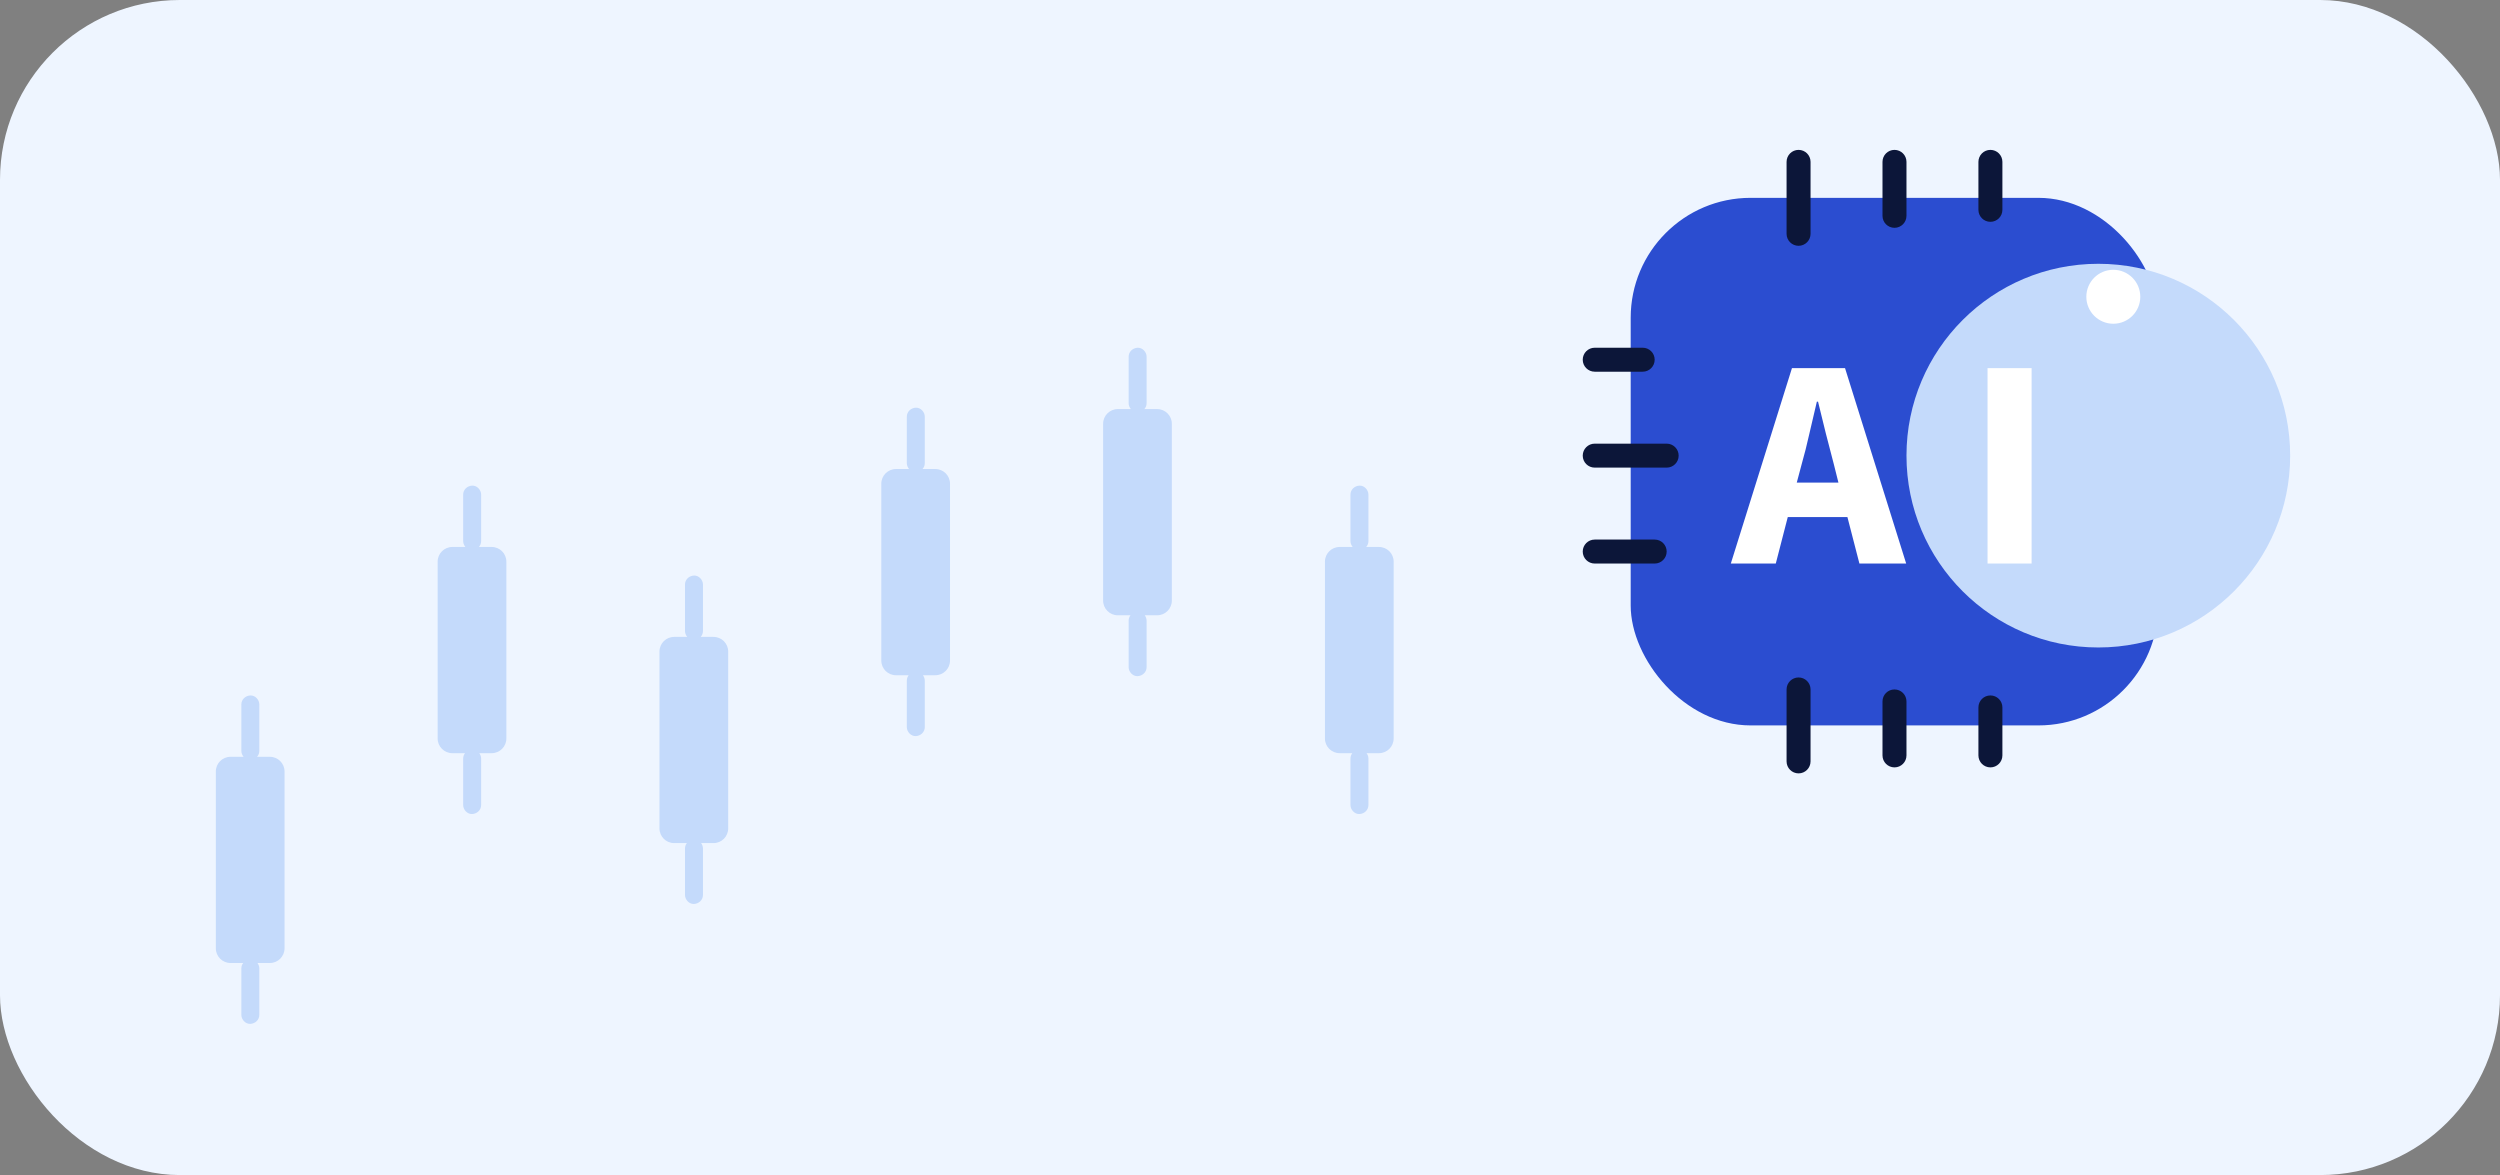 <svg xmlns="http://www.w3.org/2000/svg" width="417" height="196" viewBox="0 0 417 196" fill="none"><rect x="0" y="0" width="417" height="196" fill="#808080" stroke="none"/><rect width="417" height="196" rx="30" fill="#EEF5FF"></rect><rect x="272" y="33" width="88" height="88" rx="20" fill="#2B4DD0"></rect><circle cx="350" cy="76" r="32" fill="#C4DAFB"></circle><path fill-rule="evenodd" clip-rule="evenodd" d="M300 25C301.105 25 302 25.895 302 27L302 39C302 40.105 301.105 41 300 41C298.895 41 298 40.105 298 39L298 27C298 25.895 298.895 25 300 25Z" fill="#0C1639"></path><path fill-rule="evenodd" clip-rule="evenodd" d="M300 113C301.105 113 302 113.895 302 115L302 127C302 128.105 301.105 129 300 129C298.895 129 298 128.105 298 127L298 115C298 113.895 298.895 113 300 113Z" fill="#0C1639"></path><path fill-rule="evenodd" clip-rule="evenodd" d="M264 60C264 58.895 264.895 58 266 58L274 58C275.105 58 276 58.895 276 60C276 61.105 275.105 62 274 62L266 62C264.895 62 264 61.105 264 60Z" fill="#0C1639"></path><path fill-rule="evenodd" clip-rule="evenodd" d="M264 76C264 74.895 264.895 74 266 74L278 74C279.105 74 280 74.895 280 76C280 77.105 279.105 78 278 78L266 78C264.895 78 264 77.105 264 76Z" fill="#0C1639"></path><path fill-rule="evenodd" clip-rule="evenodd" d="M264 92C264 90.895 264.895 90 266 90L276 90C277.105 90 278 90.895 278 92C278 93.105 277.105 94 276 94L266 94C264.895 94 264 93.105 264 92Z" fill="#0C1639"></path><path fill-rule="evenodd" clip-rule="evenodd" d="M316 25C317.105 25 318 25.895 318 27L318 36C318 37.105 317.105 38 316 38C314.895 38 314 37.105 314 36L314 27C314 25.895 314.895 25 316 25Z" fill="#0C1639"></path><path fill-rule="evenodd" clip-rule="evenodd" d="M316 115C317.105 115 318 115.895 318 117L318 126C318 127.105 317.105 128 316 128C314.895 128 314 127.105 314 126L314 117C314 115.895 314.895 115 316 115Z" fill="#0C1639"></path><path fill-rule="evenodd" clip-rule="evenodd" d="M332 25C333.105 25 334 25.895 334 27L334 35C334 36.105 333.105 37 332 37C330.895 37 330 36.105 330 35L330 27C330 25.895 330.895 25 332 25Z" fill="#0C1639"></path><path fill-rule="evenodd" clip-rule="evenodd" d="M332 116C333.105 116 334 116.895 334 118L334 126C334 127.105 333.105 128 332 128C330.895 128 330 127.105 330 126L330 118C330 116.895 330.895 116 332 116Z" fill="#0C1639"></path><circle cx="352.5" cy="49.5" r="4.5" fill="white"></circle><path d="M300.5 77.5L299.7 80.5H306.65L305.9 77.5C305.467 75.867 305.017 74.133 304.55 72.3C304.117 70.467 303.683 68.7 303.25 67H303.05C302.65 68.733 302.233 70.517 301.8 72.35C301.4 74.15 300.967 75.867 300.5 77.5ZM288.7 94L298.9 61.4H307.75L317.95 94H310.15L308.15 86.25H298.2L296.2 94H288.7ZM331.522 94V61.4H338.872V94H331.522Z" fill="white"></path><path fill-rule="evenodd" clip-rule="evenodd" d="M225.257 82.5V90.255C225.257 90.61 225.4 90.961 225.632 91.234H223.448C222.096 91.234 221 92.33 221 93.682V123.181C221 124.533 222.096 125.629 223.448 125.629H225.567C225.373 125.875 225.257 126.183 225.257 126.528V134.283C225.257 135.062 225.946 135.822 226.756 135.782C227.565 135.742 228.254 135.122 228.254 134.283V126.528C228.254 126.207 228.137 125.889 227.943 125.629H230.013C231.366 125.629 232.462 124.533 232.462 123.181V93.682C232.462 92.33 231.366 91.234 230.013 91.234H227.876C228.11 90.977 228.254 90.639 228.254 90.255V82.5C228.254 81.721 227.565 80.962 226.756 81.001C225.946 81.041 225.257 81.661 225.257 82.5Z" fill="#C4DAFB"></path><path fill-rule="evenodd" clip-rule="evenodd" d="M188.257 59.5V67.255C188.257 67.61 188.4 67.961 188.632 68.234H186.448C185.096 68.234 184 69.33 184 70.682V100.181C184 101.533 185.096 102.629 186.448 102.629H188.567C188.373 102.875 188.257 103.183 188.257 103.528V111.283C188.257 112.062 188.946 112.822 189.756 112.782C190.565 112.742 191.254 112.122 191.254 111.283V103.528C191.254 103.207 191.137 102.889 190.943 102.629H193.013C194.366 102.629 195.462 101.533 195.462 100.181V70.682C195.462 69.33 194.366 68.234 193.013 68.234H190.876C191.11 67.977 191.254 67.639 191.254 67.255V59.5C191.254 58.721 190.565 57.962 189.756 58.002C188.946 58.041 188.257 58.661 188.257 59.5Z" fill="#C4DAFB"></path><path fill-rule="evenodd" clip-rule="evenodd" d="M151.257 69.5V77.255C151.257 77.61 151.4 77.961 151.632 78.234H149.448C148.096 78.234 147 79.33 147 80.682V110.181C147 111.533 148.096 112.629 149.448 112.629H151.567C151.373 112.875 151.257 113.183 151.257 113.528V121.283C151.257 122.062 151.946 122.822 152.756 122.782C153.565 122.742 154.254 122.122 154.254 121.283V113.528C154.254 113.207 154.137 112.889 153.943 112.629H156.013C157.366 112.629 158.462 111.533 158.462 110.181V80.682C158.462 79.33 157.366 78.234 156.013 78.234H153.876C154.11 77.977 154.254 77.639 154.254 77.255V69.5C154.254 68.721 153.565 67.962 152.756 68.001C151.946 68.041 151.257 68.661 151.257 69.5Z" fill="#C4DAFB"></path><path fill-rule="evenodd" clip-rule="evenodd" d="M114.257 97.5V105.255C114.257 105.61 114.4 105.961 114.632 106.234H112.448C111.096 106.234 110 107.33 110 108.682V138.181C110 139.533 111.096 140.629 112.448 140.629H114.567C114.373 140.875 114.257 141.183 114.257 141.528V149.283C114.257 150.062 114.946 150.822 115.756 150.782C116.565 150.742 117.254 150.122 117.254 149.283V141.528C117.254 141.207 117.137 140.889 116.943 140.629H119.013C120.366 140.629 121.462 139.533 121.462 138.181V108.682C121.462 107.33 120.366 106.234 119.013 106.234H116.876C117.11 105.977 117.254 105.639 117.254 105.255V97.5C117.254 96.721 116.565 95.962 115.756 96.001C114.946 96.041 114.257 96.661 114.257 97.5Z" fill="#C4DAFB"></path><path fill-rule="evenodd" clip-rule="evenodd" d="M77.257 82.5V90.255C77.257 90.61 77.4 90.961 77.632 91.234H75.448C74.096 91.234 73 92.33 73 93.682V123.181C73 124.533 74.096 125.629 75.448 125.629H77.567C77.373 125.875 77.257 126.183 77.257 126.528V134.283C77.257 135.062 77.946 135.822 78.756 135.782C79.565 135.742 80.254 135.122 80.254 134.283V126.528C80.254 126.207 80.137 125.889 79.943 125.629H82.013C83.365 125.629 84.462 124.533 84.462 123.181V93.682C84.462 92.33 83.365 91.234 82.013 91.234H79.876C80.11 90.977 80.254 90.639 80.254 90.255V82.5C80.254 81.721 79.565 80.962 78.756 81.001C77.946 81.041 77.257 81.661 77.257 82.5Z" fill="#C4DAFB"></path><path fill-rule="evenodd" clip-rule="evenodd" d="M40.257 117.5V125.255C40.257 125.61 40.4 125.961 40.632 126.234H38.448C37.096 126.234 36 127.33 36 128.682V158.181C36 159.533 37.096 160.629 38.448 160.629H40.567C40.373 160.875 40.257 161.183 40.257 161.528V169.283C40.257 170.062 40.946 170.822 41.756 170.782C42.565 170.742 43.255 170.122 43.255 169.283V161.528C43.255 161.207 43.137 160.889 42.943 160.629H45.013C46.365 160.629 47.462 159.533 47.462 158.181V128.682C47.462 127.33 46.365 126.234 45.013 126.234H42.876C43.11 125.977 43.255 125.639 43.255 125.255V117.5C43.255 116.721 42.565 115.962 41.756 116.002C40.946 116.041 40.257 116.661 40.257 117.5Z" fill="#C4DAFB"></path></svg>